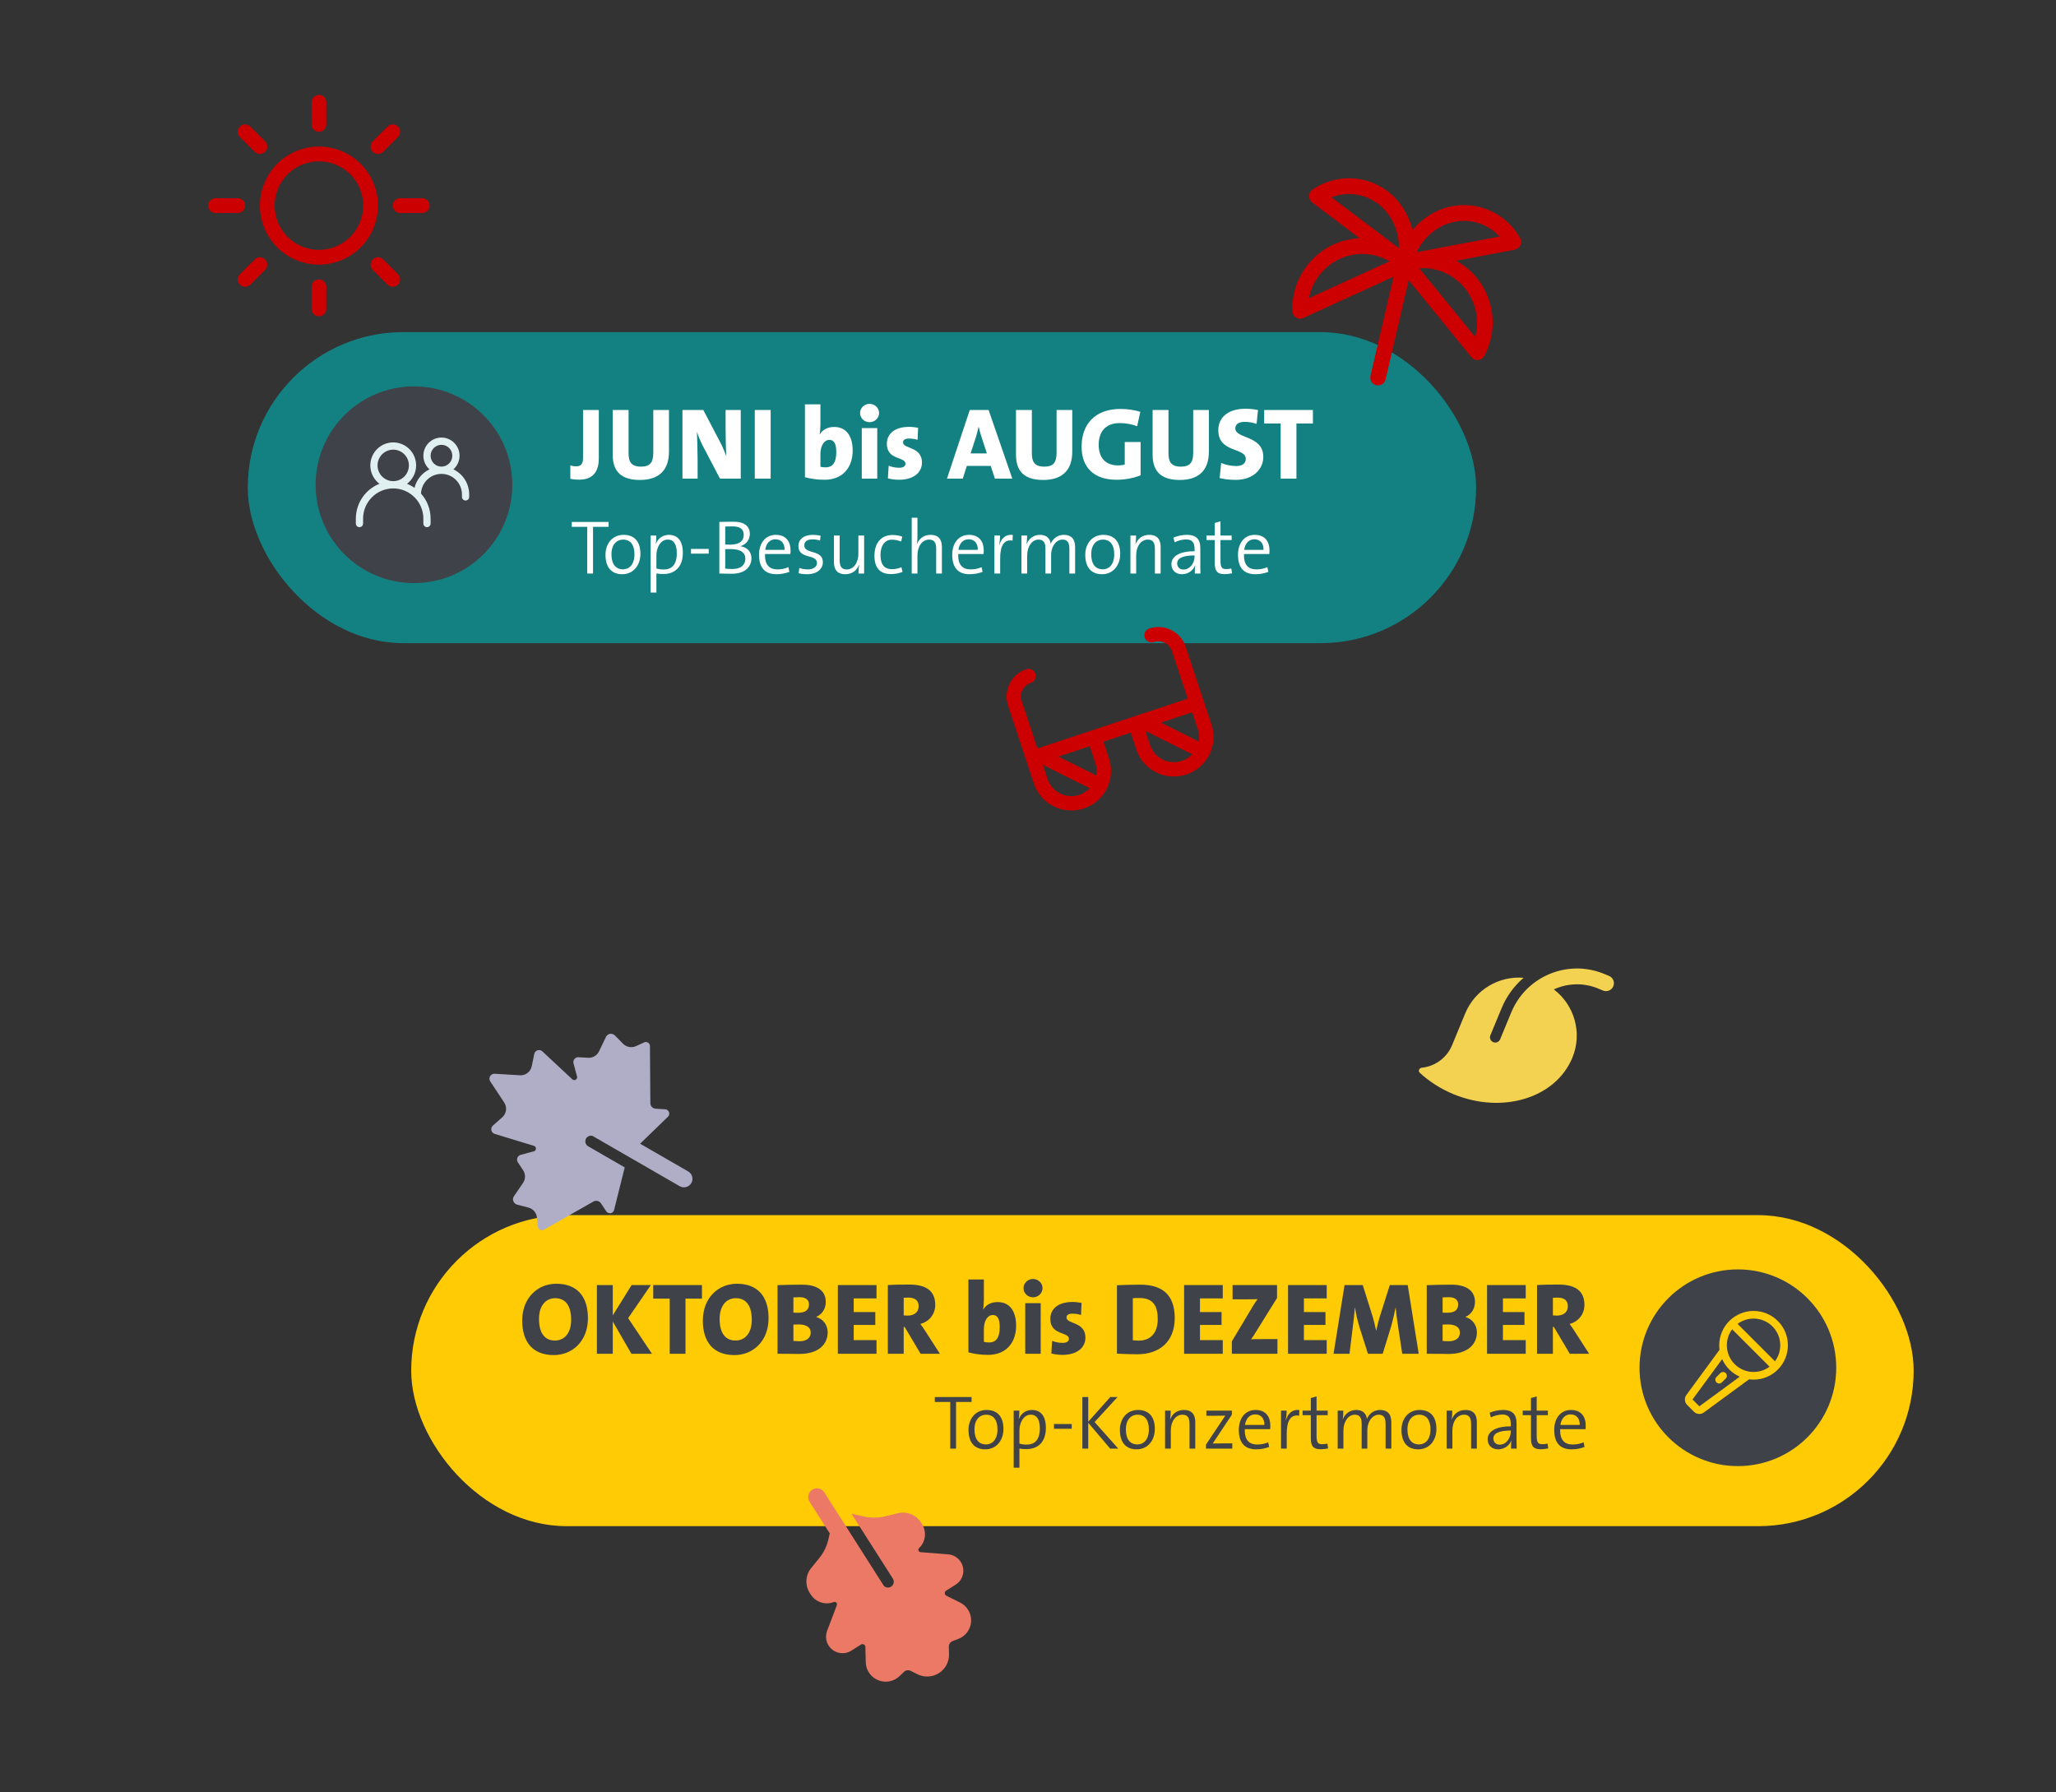 <svg width="780" height="680" viewBox="0 0 780 680" fill="none" xmlns="http://www.w3.org/2000/svg">
<rect x="0" y="0" width="780" height="680" fill="#333333" stroke="none"/>
<rect x="94" y="126" width="466" height="118" rx="59" fill="#138182"/>
<path d="M227.177 173.982C227.177 178.189 225.479 181.972 219.805 181.972C218.222 181.972 217.335 181.856 216.37 181.663V176.568C216.91 176.761 217.643 176.915 218.57 176.915C220.23 176.915 221.194 176.182 221.194 173.789V155.532H227.177V173.982ZM253.789 171.357C253.789 178.691 249.659 182.088 242.75 182.088C234.451 182.088 232.444 177.61 232.444 172.399V155.532H238.465V172.052C238.465 175.101 239.43 177.031 243.136 177.031C246.532 177.031 247.845 175.603 247.845 171.705V155.532H253.789V171.357ZM281.022 181.586H273.148L266.432 168.771C265.506 166.88 264.849 165.297 264.386 163.753C264.502 165.683 264.656 171.28 264.656 174.677V181.586H258.905V155.532H266.818L273.303 167.922C274.152 169.543 274.962 171.473 275.541 173.133C275.387 170.894 275.271 165.104 275.271 162.016V155.532H281.022V181.586ZM292.368 181.586H286.346V155.532H292.368V181.586ZM323.484 170.971C323.484 177.263 319.778 182.011 312.869 182.011C310.013 182.011 307.658 181.663 305.381 181.046V153.409H311.248V160.974C311.248 162.171 311.132 163.792 310.978 164.795L311.017 164.834C311.943 163.097 313.911 161.978 316.459 161.978C321.052 161.978 323.484 165.413 323.484 170.971ZM317.27 171.55C317.27 168.347 316.42 166.88 314.645 166.88C312.638 166.88 311.248 169.157 311.248 172.245V177.07C311.788 177.224 312.406 177.301 313.294 177.301C315.571 177.301 317.27 175.835 317.27 171.55ZM333.504 156.69C333.504 158.62 331.883 160.164 329.876 160.164C327.907 160.164 326.286 158.62 326.286 156.69C326.286 154.798 327.907 153.216 329.876 153.216C331.883 153.216 333.504 154.76 333.504 156.69ZM332.809 181.586H326.942V162.402H332.809V181.586ZM349.773 175.449C349.773 179.502 346.299 182.011 341.088 182.011C339.583 182.011 338.077 181.818 336.842 181.47L337.151 176.684C338.309 177.186 339.737 177.456 341.165 177.456C342.632 177.456 343.52 176.877 343.52 175.951C343.52 173.133 336.456 174.715 336.456 168.347C336.456 164.834 339.081 161.939 344.948 161.939C345.99 161.939 347.225 162.094 348.306 162.287L348.113 166.88C347.148 166.532 345.913 166.378 344.793 166.378C343.288 166.378 342.593 166.957 342.593 167.845C342.593 170.392 349.773 169.312 349.773 175.449ZM384.045 181.586H377.444L375.862 176.761H366.791L365.247 181.586H359.264L367.91 155.532H375.051L384.045 181.586ZM374.395 172.013L372.311 165.606C371.886 164.332 371.577 163.136 371.307 161.978H371.23C370.96 163.136 370.69 164.332 370.304 165.645L368.219 172.013H374.395ZM406.789 171.357C406.789 178.691 402.659 182.088 395.75 182.088C387.451 182.088 385.444 177.61 385.444 172.399V155.532H391.466V172.052C391.466 175.101 392.431 177.031 396.136 177.031C399.533 177.031 400.845 175.603 400.845 171.705V155.532H406.789V171.357ZM432.722 180.312C430.175 181.354 426.932 182.011 423.574 182.011C414.774 182.011 410.335 177.108 410.335 169.466C410.335 160.781 415.584 155.146 425.079 155.146C427.897 155.146 430.599 155.609 432.606 156.227L431.41 161.708C429.518 160.974 427.318 160.511 424.809 160.511C419.174 160.511 416.819 164.101 416.819 168.733C416.819 173.557 419.29 176.568 424.23 176.568C425.157 176.568 426.006 176.452 426.701 176.221V167.69H432.722V180.312ZM458.619 171.357C458.619 178.691 454.489 182.088 447.58 182.088C439.281 182.088 437.274 177.61 437.274 172.399V155.532H443.295V172.052C443.295 175.101 444.26 177.031 447.966 177.031C451.362 177.031 452.675 175.603 452.675 171.705V155.532H458.619V171.357ZM479.263 173.326C479.263 178.305 475.056 182.049 468.919 182.049C466.487 182.049 464.519 181.818 462.705 181.354L463.283 175.642C464.982 176.337 466.912 176.8 469.073 176.8C471.003 176.8 472.624 175.989 472.624 174.098C472.624 169.659 462.203 171.936 462.203 163.213C462.203 158.311 465.947 155.069 472.509 155.069C473.86 155.069 475.751 155.223 477.256 155.57L476.716 160.82C475.288 160.318 473.821 160.048 472.238 160.048C469.768 160.048 468.649 161.051 468.649 162.518C468.649 166.571 479.263 165.066 479.263 173.326ZM498.089 160.665H491.836V181.586H485.853V160.665H479.6V155.532H498.089V160.665ZM230.87 199.867H224.983V217.586H222.779V199.867H216.921V198.011H230.87V199.867ZM242.962 210.133C242.962 214.425 240.323 217.847 236.06 217.847C232.203 217.847 229.709 215.498 229.709 210.452C229.709 206.334 232.261 202.912 236.582 202.912C240.091 202.912 242.962 204.855 242.962 210.133ZM240.7 210.278C240.7 206.798 239.25 204.71 236.379 204.71C234.117 204.71 231.971 206.421 231.971 210.278C231.971 213.961 233.537 215.991 236.379 215.991C238.641 215.991 240.7 214.251 240.7 210.278ZM259.056 209.727C259.056 214.889 256.243 217.76 251.69 217.76C250.704 217.76 249.979 217.731 249.022 217.557V224.807H246.847V203.173H248.993C248.993 204.043 248.935 205.464 248.761 206.305L248.819 206.334C249.631 204.246 251.458 202.912 253.749 202.912C257.142 202.912 259.056 205.261 259.056 209.727ZM256.765 209.901C256.765 206.653 255.692 204.71 253.314 204.71C250.414 204.71 249.022 208.074 249.022 210.626V215.672C249.863 215.933 250.762 216.049 251.835 216.049C254.822 216.049 256.765 214.251 256.765 209.901ZM268.868 210.046H262.14V208.248H268.868V210.046ZM285.082 211.815C285.082 214.309 283.429 217.673 277.571 217.673C276.15 217.673 274.584 217.615 272.902 217.586V198.011C274.236 197.982 275.976 197.924 278.325 197.924C282.501 197.924 284.473 199.722 284.473 202.564C284.473 204.71 283.168 206.479 280.935 207.204V207.262C283.429 207.552 285.082 209.321 285.082 211.815ZM282.153 202.941C282.153 201.085 281.196 199.693 277.919 199.693C276.962 199.693 275.947 199.722 275.135 199.751V206.595C275.715 206.624 276.237 206.624 276.991 206.624C280.471 206.624 282.153 205.261 282.153 202.941ZM282.762 211.96C282.762 209.263 280.471 208.306 277.02 208.306C276.672 208.306 275.599 208.306 275.135 208.335V215.73C275.657 215.788 276.904 215.875 277.803 215.875C281.283 215.875 282.762 214.164 282.762 211.96ZM299.913 208.741C299.913 209.031 299.913 209.64 299.855 210.191H290.227C290.111 214.222 291.764 216.02 295.012 216.02C296.404 216.02 297.854 215.73 299.101 215.179L299.478 216.948C298.057 217.499 296.375 217.847 294.577 217.847C290.285 217.847 287.965 215.498 287.965 210.452C287.965 206.16 290.314 202.912 294.316 202.912C298.289 202.912 299.913 205.609 299.913 208.741ZM297.651 208.596C297.709 206.102 296.375 204.594 294.171 204.594C292.141 204.594 290.662 206.073 290.314 208.596H297.651ZM312.177 213.294C312.177 215.846 309.944 217.847 306.203 217.847C305.101 217.847 303.883 217.731 302.984 217.47L303.245 215.469C304.173 215.817 305.391 216.02 306.493 216.02C308.494 216.02 309.944 215.092 309.944 213.584C309.944 210.046 302.897 212.279 302.897 207.146C302.897 204.739 304.782 202.912 308.465 202.912C309.364 202.912 310.466 203.057 311.307 203.231L311.104 205.058C310.234 204.797 309.219 204.623 308.233 204.623C306.145 204.623 305.13 205.493 305.13 206.914C305.13 210.394 312.177 208.335 312.177 213.294ZM327.829 217.586H325.683C325.683 216.629 325.77 215.237 325.915 214.367L325.857 214.338C325.045 216.455 323.218 217.847 320.695 217.847C317.389 217.847 316.374 215.788 316.374 213.207V203.173H318.549V212.482C318.549 214.744 319.158 216.049 321.246 216.049C323.827 216.049 325.654 213.497 325.654 210.075V203.173H327.829V217.586ZM342.391 216.977C341.144 217.499 339.52 217.789 337.983 217.789C334.764 217.789 331.748 216.339 331.748 210.887C331.748 206.16 334.126 202.97 338.621 202.97C340.013 202.97 341.289 203.202 342.304 203.608L341.869 205.435C340.912 205.058 339.636 204.739 338.36 204.739C335.576 204.739 334.039 207.146 334.039 210.51C334.039 213.468 334.967 215.933 338.418 215.933C339.723 215.933 340.941 215.672 341.985 215.179L342.391 216.977ZM357.339 217.586H355.164V208.277C355.164 206.015 354.555 204.71 352.467 204.71C349.886 204.71 348.059 207.262 348.059 210.684V217.586H345.884V196.416H348.059V203.492C348.059 204.449 348.001 205.638 347.827 206.363L347.885 206.392C348.726 204.275 350.524 202.912 353.018 202.912C356.324 202.912 357.339 204.971 357.339 207.552V217.586ZM373.206 208.741C373.206 209.031 373.206 209.64 373.148 210.191H363.52C363.404 214.222 365.057 216.02 368.305 216.02C369.697 216.02 371.147 215.73 372.394 215.179L372.771 216.948C371.35 217.499 369.668 217.847 367.87 217.847C363.578 217.847 361.258 215.498 361.258 210.452C361.258 206.16 363.607 202.912 367.609 202.912C371.582 202.912 373.206 205.609 373.206 208.741ZM370.944 208.596C371.002 206.102 369.668 204.594 367.464 204.594C365.434 204.594 363.955 206.073 363.607 208.596H370.944ZM384.223 202.941L384.136 205.087C380.946 204.536 379.438 206.972 379.438 211.815V217.586H377.263V203.173H379.409C379.409 204.13 379.293 205.551 379.061 206.798L379.119 206.827C379.699 204.71 381.207 202.593 384.223 202.941ZM407.872 217.586H405.697V208.306C405.697 206.131 405.175 204.71 403.087 204.71C400.883 204.71 398.766 207.001 398.766 210.742V217.586H396.62V208.277C396.62 206.305 396.214 204.71 394.01 204.71C391.632 204.71 389.689 207.204 389.689 210.742V217.586H387.514V203.173H389.66C389.66 204.13 389.602 205.493 389.428 206.392L389.486 206.421C390.298 204.304 392.183 202.912 394.561 202.912C397.838 202.912 398.534 205.261 398.592 206.363C399.114 205 400.68 202.912 403.609 202.912C406.306 202.912 407.872 204.362 407.872 207.61V217.586ZM424.976 210.133C424.976 214.425 422.337 217.847 418.074 217.847C414.217 217.847 411.723 215.498 411.723 210.452C411.723 206.334 414.275 202.912 418.596 202.912C422.105 202.912 424.976 204.855 424.976 210.133ZM422.714 210.278C422.714 206.798 421.264 204.71 418.393 204.71C416.131 204.71 413.985 206.421 413.985 210.278C413.985 213.961 415.551 215.991 418.393 215.991C420.655 215.991 422.714 214.251 422.714 210.278ZM440.317 217.586H438.142V208.277C438.142 206.015 437.533 204.71 435.445 204.71C432.864 204.71 431.037 207.262 431.037 210.684V217.586H428.862V203.173H431.008C431.008 204.13 430.921 205.522 430.776 206.392L430.834 206.421C431.646 204.304 433.473 202.912 435.996 202.912C439.302 202.912 440.317 204.971 440.317 207.552V217.586ZM455.43 217.586H453.284C453.284 216.484 453.284 215.382 453.429 214.541H453.371C452.675 216.368 450.819 217.847 448.354 217.847C446.063 217.847 444.41 216.368 444.41 214.019C444.41 211.061 447.513 209.118 453.197 209.118V208.393C453.197 205.87 452.385 204.652 449.949 204.652C448.586 204.652 446.846 205.116 445.628 205.725L445.164 203.956C446.556 203.376 448.383 202.912 450.268 202.912C454.125 202.912 455.372 204.884 455.372 207.958V213.265C455.372 214.686 455.372 216.31 455.43 217.586ZM453.197 211.061V210.713C448.064 210.713 446.585 212.134 446.585 213.7C446.585 215.063 447.513 216.078 448.963 216.078C451.486 216.078 453.197 213.555 453.197 211.061ZM467.403 217.499C466.591 217.673 465.489 217.818 464.59 217.818C461.69 217.818 460.849 216.542 460.849 213.555V204.884H457.717V203.173H460.849V198.388L463.024 197.779V203.173H467.258V204.884H463.024V212.656C463.024 215.237 463.488 215.904 465.199 215.904C465.924 215.904 466.591 215.817 467.142 215.672L467.403 217.499ZM481.616 208.741C481.616 209.031 481.616 209.64 481.558 210.191H471.93C471.814 214.222 473.467 216.02 476.715 216.02C478.107 216.02 479.557 215.73 480.804 215.179L481.181 216.948C479.76 217.499 478.078 217.847 476.28 217.847C471.988 217.847 469.668 215.498 469.668 210.452C469.668 206.16 472.017 202.912 476.019 202.912C479.992 202.912 481.616 205.609 481.616 208.741ZM479.354 208.596C479.412 206.102 478.078 204.594 475.874 204.594C473.844 204.594 472.365 206.073 472.017 208.596H479.354Z" fill="white"/>
<circle cx="157.045" cy="183.898" r="37.312" fill="#3F4249"/>
<path d="M155.128 176.568C155.128 173.269 152.465 170.595 149.181 170.595C145.897 170.595 143.234 173.269 143.234 176.568C143.234 179.866 145.897 182.541 149.181 182.541C152.465 182.541 155.128 179.866 155.128 176.568ZM171.596 172.892C171.596 170.608 169.753 168.757 167.479 168.757C165.205 168.757 163.362 170.608 163.362 172.892C163.362 175.176 165.205 177.027 167.479 177.027C169.753 177.027 171.596 175.176 171.596 172.892ZM174.34 172.892C174.34 174.95 173.44 176.794 172.016 178.057C175.555 179.759 178 183.39 178 187.595V188.514C178 189.275 177.386 189.892 176.628 189.892C175.87 189.892 175.255 189.275 175.255 188.514V187.595C175.255 183.281 171.774 179.784 167.479 179.784C163.3 179.784 159.892 183.094 159.711 187.246C161.979 189.771 163.362 193.115 163.362 196.784V198.622C163.362 199.383 162.747 200 161.989 200C161.231 200 160.617 199.383 160.617 198.622V196.784C160.617 190.44 155.497 185.297 149.181 185.297C142.865 185.297 137.745 190.44 137.745 196.784V198.622C137.745 199.383 137.13 200 136.372 200C135.614 200 135 199.383 135 198.622V196.784C135 190.772 138.709 185.632 143.954 183.542C141.85 181.949 140.489 179.418 140.489 176.568C140.489 171.746 144.381 167.838 149.181 167.838C153.981 167.838 157.872 171.746 157.872 176.568C157.872 179.419 156.51 181.949 154.406 183.542C155.419 183.946 156.375 184.463 157.258 185.078C158.012 181.975 160.131 179.408 162.94 178.057C161.516 176.794 160.617 174.949 160.617 172.892C160.617 169.086 163.689 166 167.479 166C171.268 166 174.34 169.086 174.34 172.892Z" fill="#E0EFEF"/>
<path d="M118.2 47.2V38.8C118.2 38.057 118.495 37.345 119.02 36.82C119.545 36.295 120.257 36 121 36C121.743 36 122.455 36.295 122.98 36.82C123.505 37.345 123.8 38.057 123.8 38.8V47.2C123.8 47.943 123.505 48.655 122.98 49.18C122.455 49.705 121.743 50 121 50C120.257 50 119.545 49.705 119.02 49.18C118.495 48.655 118.2 47.943 118.2 47.2ZM143.4 78C143.4 82.43 142.086 86.761 139.625 90.445C137.164 94.128 133.665 96.999 129.572 98.695C125.479 100.39 120.975 100.834 116.63 99.97C112.285 99.105 108.294 96.972 105.161 93.839C102.028 90.707 99.895 86.715 99.03 82.37C98.166 78.025 98.61 73.521 100.305 69.428C102.001 65.335 104.872 61.836 108.555 59.375C112.239 56.914 116.57 55.6 121 55.6C126.939 55.606 132.633 57.969 136.832 62.168C141.031 66.367 143.394 72.061 143.4 78ZM137.8 78C137.8 74.677 136.815 71.429 134.969 68.666C133.123 65.904 130.499 63.75 127.429 62.479C124.359 61.207 120.981 60.875 117.722 61.523C114.464 62.171 111.47 63.771 109.121 66.121C106.771 68.47 105.171 71.464 104.523 74.722C103.875 77.981 104.207 81.359 105.479 84.429C106.75 87.499 108.904 90.123 111.666 91.969C114.429 93.815 117.677 94.8 121 94.8C125.454 94.795 129.725 93.024 132.874 89.874C136.024 86.725 137.795 82.454 137.8 78ZM96.619 57.581C97.144 58.106 97.857 58.402 98.6 58.402C99.343 58.402 100.056 58.106 100.581 57.581C101.106 57.056 101.402 56.343 101.402 55.6C101.402 54.857 101.106 54.144 100.581 53.619L94.981 48.019C94.456 47.494 93.743 47.198 93 47.198C92.257 47.198 91.544 47.494 91.019 48.019C90.494 48.544 90.198 49.257 90.198 50C90.198 50.743 90.494 51.456 91.019 51.981L96.619 57.581ZM96.619 98.419L91.019 104.019C90.494 104.544 90.198 105.257 90.198 106C90.198 106.743 90.494 107.456 91.019 107.981C91.544 108.506 92.257 108.802 93 108.802C93.743 108.802 94.456 108.506 94.981 107.981L100.581 102.381C100.841 102.121 101.048 101.812 101.188 101.472C101.329 101.132 101.402 100.768 101.402 100.4C101.402 100.032 101.329 99.668 101.188 99.328C101.048 98.988 100.841 98.679 100.581 98.419C100.321 98.159 100.012 97.953 99.672 97.812C99.332 97.671 98.968 97.598 98.6 97.598C98.232 97.598 97.868 97.671 97.528 97.812C97.188 97.953 96.879 98.159 96.619 98.419ZM143.4 58.4C143.768 58.4 144.132 58.328 144.472 58.188C144.812 58.047 145.121 57.841 145.381 57.581L150.981 51.981C151.506 51.456 151.802 50.743 151.802 50C151.802 49.257 151.506 48.544 150.981 48.019C150.456 47.494 149.743 47.198 149 47.198C148.257 47.198 147.544 47.494 147.019 48.019L141.419 53.619C141.027 54.011 140.76 54.51 140.652 55.053C140.543 55.597 140.599 56.16 140.811 56.672C141.023 57.184 141.382 57.621 141.843 57.929C142.304 58.236 142.846 58.4 143.4 58.4ZM145.381 98.419C144.856 97.894 144.143 97.598 143.4 97.598C142.657 97.598 141.944 97.894 141.419 98.419C140.894 98.944 140.598 99.657 140.598 100.4C140.598 101.143 140.894 101.856 141.419 102.381L147.019 107.981C147.279 108.241 147.588 108.448 147.928 108.588C148.268 108.729 148.632 108.802 149 108.802C149.368 108.802 149.732 108.729 150.072 108.588C150.412 108.448 150.721 108.241 150.981 107.981C151.241 107.721 151.448 107.412 151.588 107.072C151.729 106.732 151.802 106.368 151.802 106C151.802 105.632 151.729 105.268 151.588 104.928C151.448 104.588 151.241 104.279 150.981 104.019L145.381 98.419ZM93 78C93 77.257 92.705 76.545 92.18 76.02C91.655 75.495 90.943 75.2 90.2 75.2H81.8C81.057 75.2 80.345 75.495 79.82 76.02C79.295 76.545 79 77.257 79 78C79 78.743 79.295 79.455 79.82 79.98C80.345 80.505 81.057 80.8 81.8 80.8H90.2C90.943 80.8 91.655 80.505 92.18 79.98C92.705 79.455 93 78.743 93 78ZM121 106C120.257 106 119.545 106.295 119.02 106.82C118.495 107.345 118.2 108.057 118.2 108.8V117.2C118.2 117.943 118.495 118.655 119.02 119.18C119.545 119.705 120.257 120 121 120C121.743 120 122.455 119.705 122.98 119.18C123.505 118.655 123.8 117.943 123.8 117.2V108.8C123.8 108.057 123.505 107.345 122.98 106.82C122.455 106.295 121.743 106 121 106ZM160.2 75.2H151.8C151.057 75.2 150.345 75.495 149.82 76.02C149.295 76.545 149 77.257 149 78C149 78.743 149.295 79.455 149.82 79.98C150.345 80.505 151.057 80.8 151.8 80.8H160.2C160.943 80.8 161.655 80.505 162.18 79.98C162.705 79.455 163 78.743 163 78C163 77.257 162.705 76.545 162.18 76.02C161.655 75.495 160.943 75.2 160.2 75.2Z" fill="#CC0000"/>
<path d="M436.028 238.435C435.341 238.663 434.772 239.153 434.446 239.797C434.119 240.441 434.064 241.187 434.29 241.87C434.516 242.554 435.007 243.119 435.653 243.441C436.299 243.763 437.048 243.816 437.736 243.588C439.111 243.132 440.609 243.239 441.902 243.883C443.194 244.527 444.175 245.657 444.627 247.023L450.603 265.059L393.574 283.954L387.599 265.918C387.146 264.551 387.258 263.059 387.91 261.771C388.562 260.482 389.701 259.502 391.076 259.047C391.764 258.819 392.333 258.329 392.659 257.685C392.985 257.041 393.041 256.295 392.815 255.612C392.588 254.928 392.098 254.363 391.452 254.041C390.806 253.719 390.056 253.666 389.369 253.894C386.619 254.805 384.341 256.765 383.037 259.342C381.733 261.919 381.509 264.902 382.415 267.635L392.231 297.266C393.477 301.024 396.173 304.131 399.727 305.903C403.281 307.674 407.402 307.966 411.184 306.713C414.965 305.46 418.097 302.766 419.89 299.223C421.683 295.679 421.991 291.577 420.746 287.819L418.612 281.377L428.98 277.942L431.114 284.383C432.36 288.142 435.056 291.249 438.61 293.02C442.164 294.792 446.285 295.084 450.067 293.831C453.848 292.578 456.98 289.884 458.773 286.34C460.566 282.797 460.874 278.695 459.629 274.936L449.812 245.306C448.906 242.572 446.945 240.313 444.36 239.024C441.776 237.736 438.778 237.524 436.028 238.435ZM454.773 281.302L440.422 274.151L452.31 270.213L454.444 276.654C454.943 278.15 455.056 279.749 454.773 281.302ZM397.416 295.548L395.635 290.173L413.429 299.046C412.293 300.246 410.865 301.133 409.283 301.62C407.702 302.108 406.022 302.178 404.408 301.826C402.794 301.473 401.301 300.709 400.075 299.609C398.85 298.509 397.933 297.109 397.416 295.548ZM415.561 289.536C416.06 291.033 416.173 292.631 415.89 294.185L401.539 287.034L413.427 283.095L415.561 289.536ZM436.299 282.666L434.518 277.29L452.313 286.163C451.176 287.364 449.748 288.251 448.167 288.738C446.585 289.225 444.905 289.296 443.291 288.943C441.677 288.591 440.184 287.827 438.959 286.727C437.733 285.626 436.816 284.227 436.299 282.666Z" fill="#CC0000"/>
<path d="M576.649 90.264C574.975 87.303 572.717 84.727 570.014 82.695C567.311 80.663 564.221 79.219 560.935 78.452C557.65 77.686 554.24 77.614 550.917 78.24C547.593 78.866 544.428 80.178 541.617 82.093C539.462 83.529 537.521 85.274 535.855 87.272C535.251 84.746 534.288 82.324 532.997 80.082C531.324 77.121 529.066 74.544 526.362 72.513C523.659 70.481 520.569 69.037 517.284 68.27C513.998 67.504 510.588 67.431 507.265 68.058C503.942 68.684 500.776 69.996 497.966 71.911C497.569 72.176 497.24 72.533 497.007 72.954C496.775 73.374 496.645 73.844 496.629 74.324C496.614 74.804 496.713 75.281 496.918 75.712C497.123 76.144 497.428 76.519 497.807 76.804L515.851 90.403C508.883 90.653 502.28 93.696 497.491 98.863C495.097 101.42 493.227 104.432 491.992 107.723C490.757 111.014 490.182 114.518 490.299 118.029C490.315 118.518 490.449 118.994 490.689 119.417C490.929 119.84 491.268 120.196 491.677 120.453C492.086 120.711 492.551 120.862 493.033 120.894C493.514 120.926 493.997 120.837 494.438 120.636L528.705 104.962L519.935 142.561C519.755 143.334 519.884 144.145 520.294 144.816C520.705 145.487 521.363 145.964 522.123 146.142C522.884 146.319 523.684 146.182 524.35 145.762C525.015 145.341 525.489 144.671 525.67 143.899L534.44 106.3L558.236 135.518C558.543 135.894 558.936 136.188 559.382 136.373C559.829 136.558 560.314 136.628 560.795 136.578C561.276 136.528 561.738 136.359 562.141 136.086C562.543 135.813 562.874 135.444 563.105 135.011C564.763 131.915 565.797 128.518 566.146 125.02C566.495 121.523 566.151 117.994 565.135 114.642C563.126 107.888 558.549 102.237 552.41 98.93L574.637 94.726C575.103 94.638 575.543 94.436 575.917 94.14C576.292 93.844 576.592 93.46 576.79 93.023C576.989 92.585 577.08 92.106 577.058 91.626C577.035 91.147 576.898 90.68 576.66 90.267L576.649 90.264ZM515.908 74.089C518.414 74.68 520.77 75.786 522.831 77.34C524.892 78.894 526.613 80.862 527.889 83.123C529.807 86.449 530.784 90.251 530.714 94.115L505.119 74.846C508.569 73.517 512.324 73.254 515.908 74.089ZM496.567 113.129C497.314 109.309 499.117 105.777 501.765 102.945C503.622 100.943 505.849 99.331 508.318 98.202C510.787 97.073 513.448 96.449 516.149 96.366C517.968 96.302 519.785 96.479 521.555 96.894C523.526 97.354 525.417 98.106 527.168 99.128L496.567 113.129ZM559.481 116.408C560.608 120.119 560.666 124.086 559.648 127.843L538.412 101.747C543.055 101.429 547.658 102.703 551.481 105.362C555.304 108.022 558.126 111.913 559.492 116.411L559.481 116.408ZM537.438 95.684C539.084 92.187 541.643 89.21 544.835 87.076C546.979 85.613 549.394 84.609 551.93 84.128C554.465 83.646 557.068 83.696 559.577 84.275C563.16 85.112 566.411 87.009 568.917 89.727L537.438 95.684Z" fill="#CC0000"/>
<rect x="156" y="461" width="570" height="118" rx="59" fill="#FFCB05"/>
<path d="M223.05 500.115C223.05 508.722 217.222 514.088 210.119 514.088C202.052 514.088 198.115 509.07 198.115 501.003C198.115 492.395 203.944 487.03 211.046 487.03C219.113 487.03 223.05 492.048 223.05 500.115ZM216.681 500.733C216.681 495.638 214.751 492.511 210.621 492.511C207.07 492.511 204.484 495.329 204.484 500.385C204.484 505.48 206.453 508.568 210.544 508.568C214.095 508.568 216.681 505.789 216.681 500.733ZM247.334 513.586H239.537L232.474 501.35V513.586H226.452V487.532H232.474V499.034L239.615 487.532H246.91L238.302 500.076L247.334 513.586ZM266.31 492.665H260.057V513.586H254.074V492.665H247.821V487.532H266.31V492.665ZM291.578 500.115C291.578 508.722 285.75 514.088 278.647 514.088C270.58 514.088 266.643 509.07 266.643 501.003C266.643 492.395 272.472 487.03 279.574 487.03C287.641 487.03 291.578 492.048 291.578 500.115ZM285.209 500.733C285.209 495.638 283.279 492.511 279.149 492.511C275.598 492.511 273.012 495.329 273.012 500.385C273.012 505.48 274.98 508.568 279.072 508.568C282.623 508.568 285.209 505.789 285.209 500.733ZM314.01 505.442C314.01 509.765 310.806 513.663 303.24 513.663C301.581 513.663 298.763 513.586 294.98 513.586V487.57C297.373 487.455 301.118 487.377 304.321 487.377C309.918 487.377 313.276 489.578 313.276 493.939C313.276 496.371 312.002 498.571 309.725 499.575V499.69C312.234 500.347 314.01 502.701 314.01 505.442ZM306.907 494.866C306.907 493.206 305.788 492.125 303.318 492.125C302.391 492.125 301.658 492.164 301.002 492.202V497.992C301.504 498.031 302.083 498.031 302.777 498.031C305.711 498.031 306.907 496.834 306.907 494.866ZM307.564 505.557C307.564 503.55 305.904 502.469 303.009 502.469C302.7 502.469 301.465 502.469 301.002 502.508V508.722C301.504 508.761 302.584 508.838 303.356 508.838C306.058 508.838 307.564 507.526 307.564 505.557ZM332.528 513.586H317.861V487.532H332.528V492.588H323.882V497.76H332.065V502.662H323.882V508.414H332.528V513.586ZM356.583 513.586H349.25L343.19 503.396H342.842V513.586H336.821V487.532C339.021 487.377 341.839 487.339 344.965 487.339C351.102 487.339 354.808 489.539 354.808 495.059C354.808 498.571 352.492 501.427 349.172 502.276C349.906 503.28 350.601 504.245 351.18 505.21L356.583 513.586ZM348.516 495.56C348.516 493.515 347.32 492.279 344.502 492.279C343.884 492.279 343.19 492.318 342.842 492.357V499.034C343.151 499.073 343.769 499.111 344.348 499.111C346.895 499.111 348.516 497.76 348.516 495.56ZM385.493 502.971C385.493 509.263 381.787 514.011 374.878 514.011C372.022 514.011 369.667 513.663 367.39 513.046V485.409H373.257V492.974C373.257 494.171 373.141 495.792 372.987 496.795L373.025 496.834C373.952 495.097 375.92 493.978 378.468 493.978C383.061 493.978 385.493 497.413 385.493 502.971ZM379.278 503.55C379.278 500.347 378.429 498.88 376.654 498.88C374.646 498.88 373.257 501.157 373.257 504.245V509.07C373.797 509.224 374.415 509.301 375.303 509.301C377.58 509.301 379.278 507.835 379.278 503.55ZM395.513 488.69C395.513 490.62 393.891 492.164 391.884 492.164C389.916 492.164 388.295 490.62 388.295 488.69C388.295 486.798 389.916 485.216 391.884 485.216C393.891 485.216 395.513 486.76 395.513 488.69ZM394.818 513.586H388.951V494.402H394.818V513.586ZM411.781 507.449C411.781 511.502 408.308 514.011 403.097 514.011C401.591 514.011 400.086 513.818 398.851 513.47L399.16 508.684C400.318 509.186 401.746 509.456 403.174 509.456C404.641 509.456 405.528 508.877 405.528 507.951C405.528 505.133 398.465 506.715 398.465 500.347C398.465 496.834 401.09 493.939 406.957 493.939C407.999 493.939 409.234 494.094 410.315 494.287L410.122 498.88C409.157 498.532 407.922 498.378 406.802 498.378C405.297 498.378 404.602 498.957 404.602 499.845C404.602 502.392 411.781 501.312 411.781 507.449ZM445.668 500.038C445.668 508.954 439.955 513.779 431.463 513.779C428.723 513.779 426.137 513.663 423.743 513.547V487.609C425.789 487.493 429.109 487.377 432.621 487.377C440.457 487.377 445.668 490.774 445.668 500.038ZM439.222 500.501C439.222 495.599 437.639 492.434 432.235 492.434C431.232 492.434 430.421 492.434 429.765 492.511V508.452C430.267 508.529 431.077 508.607 432.004 508.607C436.134 508.607 439.222 506.059 439.222 500.501ZM463.892 513.586H449.225V487.532H463.892V492.588H455.246V497.76H463.429V502.662H455.246V508.414H463.892V513.586ZM484.633 513.586H467.341V508.877L475.717 494.866C476.18 494.171 476.605 493.515 477.107 492.858C476.412 492.897 475.524 492.936 473.015 492.936H467.611V487.532H484.479V492.434L475.64 506.638C475.292 507.101 475.022 507.565 474.636 508.105C475.138 508.028 476.605 508.028 479.693 508.028H484.633V513.586ZM503.32 513.586H488.653V487.532H503.32V492.588H494.674V497.76H502.857V502.662H494.674V508.414H503.32V513.586ZM538.225 513.586H531.972L530.312 502.624C529.965 500.578 529.695 498.185 529.502 496.139H529.425C529.039 498.108 528.498 500.578 527.881 502.817L524.561 513.586H518.964L515.799 503.627C515.105 501.312 514.41 498.494 514.062 496.139H513.985C513.792 498.61 513.561 501.003 513.252 503.164L511.978 513.586H505.918L510.087 487.532H516.996L520.624 499.073C521.087 500.501 521.666 502.894 522.052 504.747H522.13C522.554 502.662 523.133 500.462 523.596 499.073L527.263 487.532H534.057L538.225 513.586ZM560.303 505.442C560.303 509.765 557.099 513.663 549.534 513.663C547.874 513.663 545.056 513.586 541.274 513.586V487.57C543.667 487.455 547.411 487.377 550.615 487.377C556.211 487.377 559.569 489.578 559.569 493.939C559.569 496.371 558.296 498.571 556.018 499.575V499.69C558.527 500.347 560.303 502.701 560.303 505.442ZM553.201 494.866C553.201 493.206 552.081 492.125 549.611 492.125C548.685 492.125 547.951 492.164 547.295 492.202V497.992C547.797 498.031 548.376 498.031 549.071 498.031C552.004 498.031 553.201 496.834 553.201 494.866ZM553.857 505.557C553.857 503.55 552.197 502.469 549.302 502.469C548.993 502.469 547.758 502.469 547.295 502.508V508.722C547.797 508.761 548.878 508.838 549.65 508.838C552.351 508.838 553.857 507.526 553.857 505.557ZM578.821 513.586H564.154V487.532H578.821V492.588H570.175V497.76H578.358V502.662H570.175V508.414H578.821V513.586ZM602.877 513.586H595.543L589.483 503.396H589.135V513.586H583.114V487.532C585.314 487.377 588.132 487.339 591.258 487.339C597.396 487.339 601.101 489.539 601.101 495.059C601.101 498.571 598.785 501.427 595.466 502.276C596.199 503.28 596.894 504.245 597.473 505.21L602.877 513.586ZM594.81 495.56C594.81 493.515 593.613 492.279 590.795 492.279C590.178 492.279 589.483 492.318 589.135 492.357V499.034C589.444 499.073 590.062 499.111 590.641 499.111C593.188 499.111 594.81 497.76 594.81 495.56ZM368.593 531.867H362.706V549.586H360.502V531.867H354.644V530.011H368.593V531.867ZM380.685 542.133C380.685 546.425 378.046 549.847 373.783 549.847C369.926 549.847 367.432 547.498 367.432 542.452C367.432 538.334 369.984 534.912 374.305 534.912C377.814 534.912 380.685 536.855 380.685 542.133ZM378.423 542.278C378.423 538.798 376.973 536.71 374.102 536.71C371.84 536.71 369.694 538.421 369.694 542.278C369.694 545.961 371.26 547.991 374.102 547.991C376.364 547.991 378.423 546.251 378.423 542.278ZM396.78 541.727C396.78 546.889 393.967 549.76 389.414 549.76C388.428 549.76 387.703 549.731 386.746 549.557V556.807H384.571V535.173H386.717C386.717 536.043 386.659 537.464 386.485 538.305L386.543 538.334C387.355 536.246 389.182 534.912 391.473 534.912C394.866 534.912 396.78 537.261 396.78 541.727ZM394.489 541.901C394.489 538.653 393.416 536.71 391.038 536.71C388.138 536.71 386.746 540.074 386.746 542.626V547.672C387.587 547.933 388.486 548.049 389.559 548.049C392.546 548.049 394.489 546.251 394.489 541.901ZM406.591 542.046H399.863V540.248H406.591V542.046ZM424.255 549.586H421.181L412.858 539.755V549.586H410.625V530.011H412.858V539.378L421.21 530.011H423.965L415.265 539.494L424.255 549.586ZM438.118 542.133C438.118 546.425 435.479 549.847 431.216 549.847C427.359 549.847 424.865 547.498 424.865 542.452C424.865 538.334 427.417 534.912 431.738 534.912C435.247 534.912 438.118 536.855 438.118 542.133ZM435.856 542.278C435.856 538.798 434.406 536.71 431.535 536.71C429.273 536.71 427.127 538.421 427.127 542.278C427.127 545.961 428.693 547.991 431.535 547.991C433.797 547.991 435.856 546.251 435.856 542.278ZM453.459 549.586H451.284V540.277C451.284 538.015 450.675 536.71 448.587 536.71C446.006 536.71 444.179 539.262 444.179 542.684V549.586H442.004V535.173H444.15C444.15 536.13 444.063 537.522 443.918 538.392L443.976 538.421C444.788 536.304 446.615 534.912 449.138 534.912C452.444 534.912 453.459 536.971 453.459 539.552V549.586ZM467.5 549.586H457.524V548.049L464.861 537.058C463.933 537.087 462.396 537.116 460.772 537.116H457.669V535.173H467.355V536.681L460.076 547.643C460.946 547.614 462.889 547.585 464.252 547.585H467.5V549.586ZM481.929 540.741C481.929 541.031 481.929 541.64 481.871 542.191H472.243C472.127 546.222 473.78 548.02 477.028 548.02C478.42 548.02 479.87 547.73 481.117 547.179L481.494 548.948C480.073 549.499 478.391 549.847 476.593 549.847C472.301 549.847 469.981 547.498 469.981 542.452C469.981 538.16 472.33 534.912 476.332 534.912C480.305 534.912 481.929 537.609 481.929 540.741ZM479.667 540.596C479.725 538.102 478.391 536.594 476.187 536.594C474.157 536.594 472.678 538.073 472.33 540.596H479.667ZM492.946 534.941L492.859 537.087C489.669 536.536 488.161 538.972 488.161 543.815V549.586H485.986V535.173H488.132C488.132 536.13 488.016 537.551 487.784 538.798L487.842 538.827C488.422 536.71 489.93 534.593 492.946 534.941ZM503.852 549.499C503.04 549.673 501.938 549.818 501.039 549.818C498.139 549.818 497.298 548.542 497.298 545.555V536.884H494.166V535.173H497.298V530.388L499.473 529.779V535.173H503.707V536.884H499.473V544.656C499.473 547.237 499.937 547.904 501.648 547.904C502.373 547.904 503.04 547.817 503.591 547.672L503.852 549.499ZM527.839 549.586H525.664V540.306C525.664 538.131 525.142 536.71 523.054 536.71C520.85 536.71 518.733 539.001 518.733 542.742V549.586H516.587V540.277C516.587 538.305 516.181 536.71 513.977 536.71C511.599 536.71 509.656 539.204 509.656 542.742V549.586H507.481V535.173H509.627C509.627 536.13 509.569 537.493 509.395 538.392L509.453 538.421C510.265 536.304 512.15 534.912 514.528 534.912C517.805 534.912 518.501 537.261 518.559 538.363C519.081 537 520.647 534.912 523.576 534.912C526.273 534.912 527.839 536.362 527.839 539.61V549.586ZM544.943 542.133C544.943 546.425 542.304 549.847 538.041 549.847C534.184 549.847 531.69 547.498 531.69 542.452C531.69 538.334 534.242 534.912 538.563 534.912C542.072 534.912 544.943 536.855 544.943 542.133ZM542.681 542.278C542.681 538.798 541.231 536.71 538.36 536.71C536.098 536.71 533.952 538.421 533.952 542.278C533.952 545.961 535.518 547.991 538.36 547.991C540.622 547.991 542.681 546.251 542.681 542.278ZM560.283 549.586H558.108V540.277C558.108 538.015 557.499 536.71 555.411 536.71C552.83 536.71 551.003 539.262 551.003 542.684V549.586H548.828V535.173H550.974C550.974 536.13 550.887 537.522 550.742 538.392L550.8 538.421C551.612 536.304 553.439 534.912 555.962 534.912C559.268 534.912 560.283 536.971 560.283 539.552V549.586ZM575.397 549.586H573.251C573.251 548.484 573.251 547.382 573.396 546.541H573.338C572.642 548.368 570.786 549.847 568.321 549.847C566.03 549.847 564.377 548.368 564.377 546.019C564.377 543.061 567.48 541.118 573.164 541.118V540.393C573.164 537.87 572.352 536.652 569.916 536.652C568.553 536.652 566.813 537.116 565.595 537.725L565.131 535.956C566.523 535.376 568.35 534.912 570.235 534.912C574.092 534.912 575.339 536.884 575.339 539.958V545.265C575.339 546.686 575.339 548.31 575.397 549.586ZM573.164 543.061V542.713C568.031 542.713 566.552 544.134 566.552 545.7C566.552 547.063 567.48 548.078 568.93 548.078C571.453 548.078 573.164 545.555 573.164 543.061ZM587.369 549.499C586.557 549.673 585.455 549.818 584.556 549.818C581.656 549.818 580.815 548.542 580.815 545.555V536.884H577.683V535.173H580.815V530.388L582.99 529.779V535.173H587.224V536.884H582.99V544.656C582.99 547.237 583.454 547.904 585.165 547.904C585.89 547.904 586.557 547.817 587.108 547.672L587.369 549.499ZM601.582 540.741C601.582 541.031 601.582 541.64 601.524 542.191H591.896C591.78 546.222 593.433 548.02 596.681 548.02C598.073 548.02 599.523 547.73 600.77 547.179L601.147 548.948C599.726 549.499 598.044 549.847 596.246 549.847C591.954 549.847 589.634 547.498 589.634 542.452C589.634 538.16 591.983 534.912 595.985 534.912C599.958 534.912 601.582 537.609 601.582 540.741ZM599.32 540.596C599.378 538.102 598.044 536.594 595.84 536.594C593.81 536.594 592.331 538.073 591.983 540.596H599.32Z" fill="#3F4249"/>
<circle cx="659.312" cy="518.898" r="37.312" fill="#3F4249"/>
<path d="M665.262 497.347C661.808 497.35 658.497 498.724 656.055 501.166C653.612 503.608 652.239 506.92 652.235 510.374C652.237 510.944 652.275 511.513 652.349 512.078L639.773 529.23C639.361 529.787 639.164 530.474 639.216 531.164C639.269 531.854 639.569 532.503 640.06 532.99L642.646 535.576C643.134 536.067 643.782 536.367 644.472 536.42C645.163 536.473 645.849 536.275 646.406 535.863L663.56 523.283C664.124 523.359 664.693 523.398 665.262 523.401C668.717 523.401 672.031 522.028 674.474 519.585C676.917 517.142 678.289 513.829 678.289 510.374C678.289 506.919 676.917 503.605 674.474 501.162C672.031 498.719 668.717 497.347 665.262 497.347ZM675.395 510.374C675.397 512.561 674.688 514.69 673.375 516.439L659.199 502.261C660.705 501.136 662.494 500.452 664.366 500.286C666.239 500.12 668.12 500.478 669.8 501.32C671.481 502.161 672.894 503.454 673.882 505.053C674.87 506.652 675.394 508.494 675.395 510.374ZM644.694 533.533L642.103 530.942L653.346 515.621C654.664 518.595 657.041 520.972 660.015 522.29L644.694 533.533ZM655.13 510.374C655.127 508.187 655.836 506.059 657.149 504.311L671.324 518.485C669.818 519.609 668.029 520.292 666.157 520.458C664.286 520.624 662.405 520.266 660.725 519.425C659.045 518.583 657.632 517.291 656.644 515.693C655.656 514.094 655.132 512.253 655.13 510.374ZM654.705 520.929C654.976 521.201 655.129 521.569 655.129 521.952C655.129 522.336 654.976 522.704 654.705 522.976L653.258 524.423C653.124 524.563 652.965 524.675 652.788 524.753C652.611 524.83 652.42 524.871 652.227 524.873C652.034 524.876 651.842 524.84 651.663 524.767C651.484 524.694 651.321 524.586 651.185 524.45C651.048 524.313 650.94 524.15 650.867 523.971C650.795 523.793 650.758 523.601 650.761 523.408C650.763 523.214 650.804 523.024 650.882 522.847C650.959 522.67 651.071 522.51 651.211 522.377L652.659 520.929C652.793 520.794 652.953 520.687 653.128 520.614C653.304 520.541 653.493 520.503 653.683 520.503C653.874 520.503 654.062 520.54 654.238 520.613C654.414 520.686 654.574 520.793 654.709 520.928L654.705 520.929Z" fill="#FFCB05"/>
<path d="M555.858 384.481C559.611 375.401 568.734 370.177 578.014 370.955C574.446 374.025 571.539 377.95 569.62 382.594L565.419 392.76C564.999 393.777 565.487 394.952 566.503 395.372C567.52 395.792 568.695 395.304 569.115 394.288L569.879 392.439L573.316 384.121C574.109 382.204 575.097 380.434 576.246 378.799C578.164 376.089 580.522 373.817 583.201 372.016C590.439 367.163 599.903 365.893 608.577 369.478L610.425 370.242C611.962 370.876 612.687 372.623 612.052 374.16C611.417 375.696 609.67 376.422 608.134 375.787L606.286 375.023C600.661 372.699 594.613 372.999 589.487 375.358C597.263 381.249 600.417 391.844 596.516 401.282L596.469 401.398C590.081 416.625 569.939 422.76 551.401 415.1C546.48 413.066 542.16 410.267 538.593 406.953C537.921 406.324 538.437 405.171 539.355 405.077C544.319 404.585 548.855 401.429 550.894 396.496L555.858 384.481Z" fill="#F4D251"/>
<path d="M328.304 624.831L328.453 630.64C328.543 634.106 330.988 637.052 334.375 637.808C336.845 638.359 339.425 637.65 341.248 635.896L342.959 634.259C343.64 633.62 344.639 633.461 345.478 633.889L348.04 635.167C350.64 636.467 353.735 636.311 356.193 634.755C358.651 633.199 360.109 630.475 360.033 627.577L359.962 624.723C359.944 623.787 360.499 622.95 361.369 622.608L363.584 621.761C365.952 620.863 367.693 618.837 368.242 616.375C368.996 612.999 367.346 609.538 364.25 607.985L359.037 605.382C358.272 604.999 358.214 603.927 358.94 603.468L362.569 601.171C365.489 599.323 366.347 595.476 364.49 592.562C363.43 590.899 361.655 589.839 359.693 589.684L349.237 588.861C348.457 588.8 348.117 587.849 348.677 587.31C351.177 584.931 351.644 581.123 349.787 578.209L349.409 577.617C347.531 574.67 343.979 573.256 340.59 574.095L335.915 575.241C333.259 575.905 330.476 575.933 327.791 575.334L323.041 574.274L338.737 598.903C339.388 599.923 339.082 601.295 338.059 601.943C337.168 602.506 336.04 602.354 335.321 601.642L312.721 566.181C311.734 564.633 309.683 564.176 308.146 565.16C306.609 566.144 306.139 568.186 307.128 569.72L314.788 581.738L314.313 583.863C313.716 586.54 312.507 589.038 310.774 591.151L307.749 594.868C305.546 597.567 305.32 601.372 307.198 604.319L307.576 604.912C309.433 607.826 313.09 609.023 316.311 607.793C317.038 607.518 317.758 608.229 317.482 608.958L313.783 618.738C313.09 620.574 313.298 622.626 314.358 624.289C316.215 627.203 320.074 628.064 322.994 626.216L326.623 623.919C327.349 623.46 328.298 623.968 328.321 624.821L328.304 624.831Z" fill="#EB7966"/>
<path d="M186.986 427.033L190.55 423.873C192.152 422.453 192.474 420.063 191.283 418.274L185.994 410.256C185.88 410.091 185.802 409.902 185.749 409.707C185.484 408.717 186.075 407.693 187.065 407.428C187.26 407.376 187.45 407.353 187.662 407.366L197.251 407.937C199.392 408.061 201.304 406.6 201.733 404.503L202.688 399.836C202.827 399.157 203.338 398.615 204.015 398.434C204.627 398.27 205.284 398.429 205.749 398.862L217.136 409.477C217.933 410.212 219.196 409.455 218.917 408.413L217.58 403.425C217.315 402.435 217.906 401.412 218.896 401.146C219.091 401.094 219.281 401.071 219.494 401.084L223.111 401.301C224.856 401.406 226.495 400.436 227.26 398.863L229.892 393.37C230.151 392.826 230.641 392.416 231.227 392.259C231.943 392.067 232.712 392.28 233.244 392.807L236.402 395.995C237.666 397.276 239.605 397.635 241.247 396.888L244.37 395.465C244.444 395.431 244.532 395.394 244.61 395.373C245.6 395.108 246.58 395.85 246.578 396.884L246.726 418.48C246.738 419.621 247.618 420.558 248.75 420.617L252.355 420.838C253.065 420.885 253.669 421.365 253.853 422.056C254.007 422.629 253.838 423.246 253.406 423.669L242.845 433.897L261.088 444.419C262.64 445.315 263.171 447.295 262.271 448.834C261.371 450.373 259.395 450.916 257.856 450.017L224.784 430.934C223.864 430.678 222.853 431.074 222.344 431.936C221.753 432.96 222.109 434.288 223.133 434.879L237.004 442.888L232.968 459.03C232.818 459.615 232.381 460.067 231.795 460.224C231.104 460.409 230.387 460.127 229.991 459.535L227.998 456.524C227.367 455.576 226.116 455.283 225.134 455.839L206.371 466.506C205.473 467.012 204.344 466.547 204.078 465.557C204.057 465.479 204.046 465.384 204.038 465.303L203.696 461.891C203.522 460.095 202.241 458.596 200.5 458.141L196.16 457.001C195.45 456.8 194.882 456.24 194.69 455.524C194.533 454.938 194.643 454.308 194.985 453.812L198.426 448.786C199.419 447.334 199.426 445.433 198.463 443.974L196.466 440.95C196.352 440.785 196.274 440.597 196.221 440.401C195.956 439.412 196.547 438.388 197.537 438.123L202.525 436.786C203.567 436.507 203.604 435.031 202.555 434.712L187.673 430.171C187.065 429.985 186.599 429.496 186.435 428.884C186.253 428.207 186.467 427.493 186.986 427.033Z" fill="#B0ADC7"/>
</svg>
